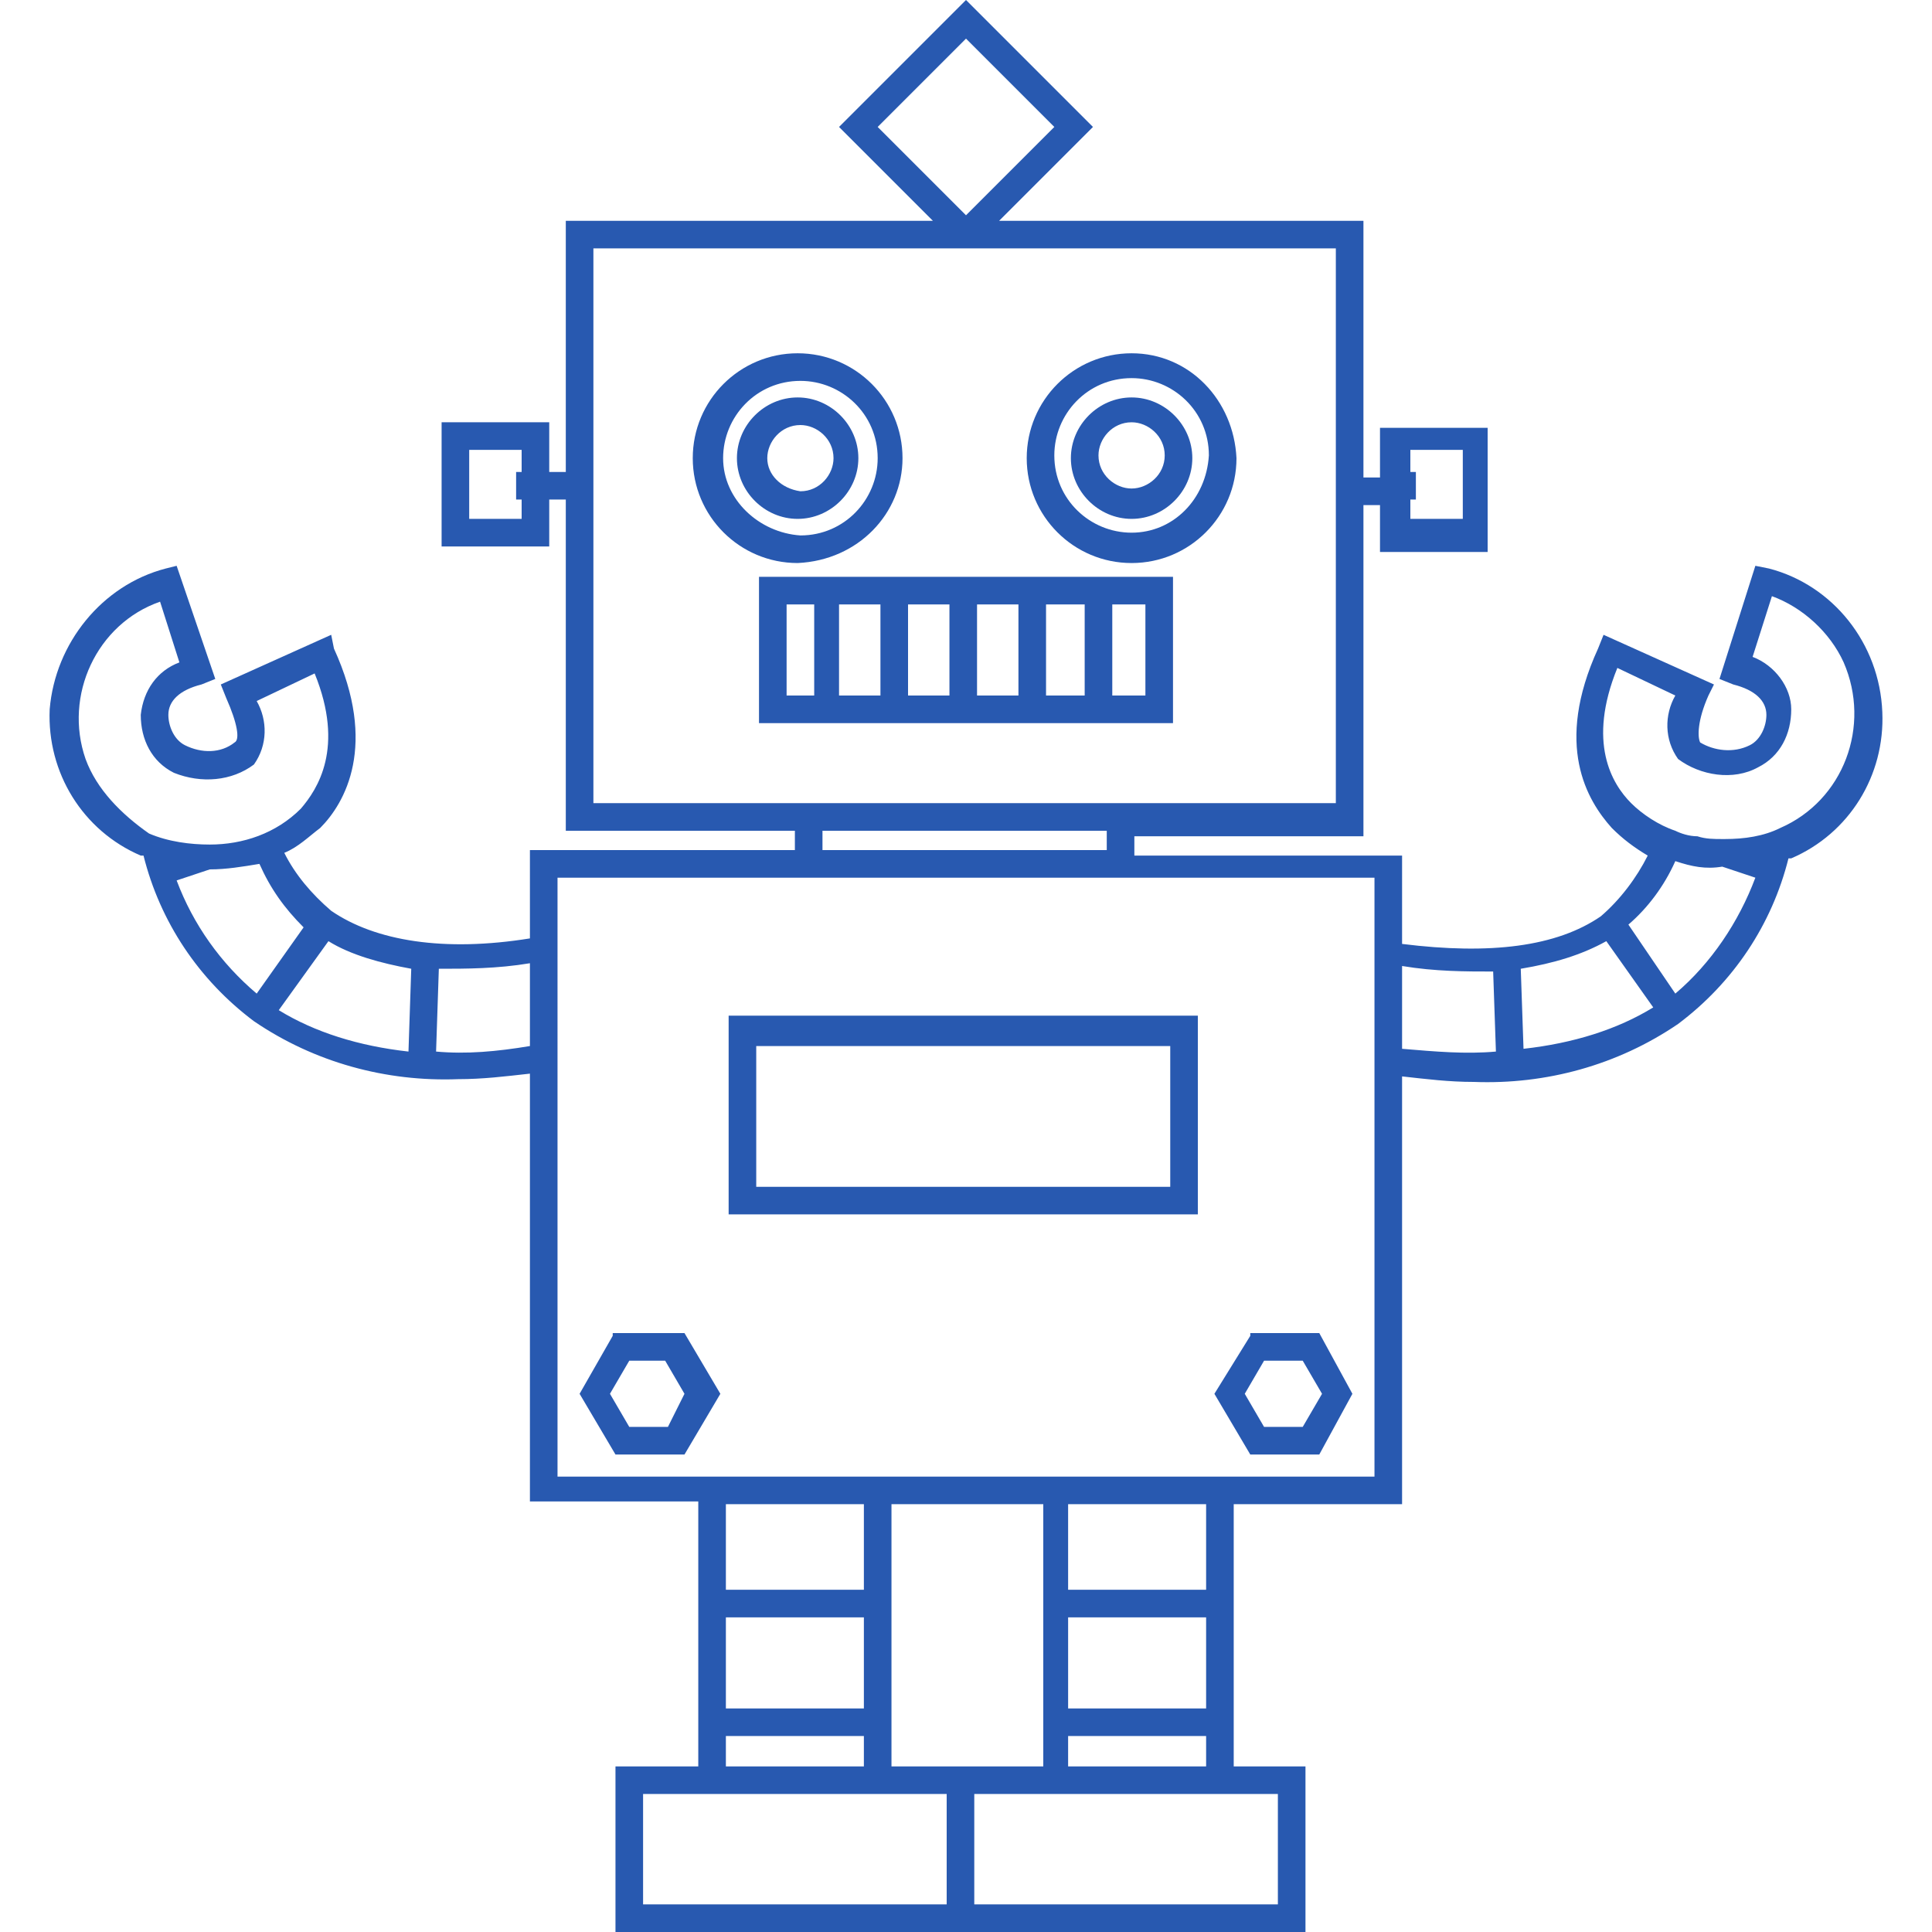 <svg xmlns="http://www.w3.org/2000/svg" id="レイヤー_1" viewBox="0 0 70 70">
  <style>
    .st0{fill:#2859b0}
  </style>
  <path d="M64.1 20.6l-.5-.1-1.3 4.1.5.2c.8.2 1.2.6 1.2 1.1 0 .4-.2.9-.6 1.1-.6.3-1.3.2-1.8-.1-.1-.2-.1-.8.3-1.7l.2-.4-4-1.8-.2.5c-1.6 3.5-.4 5.5.5 6.5.4.4.8.7 1.3 1-.4.8-1 1.6-1.7 2.2-1.6 1.1-4 1.4-7.2 1V31h-9.7v-.7h8.3v-12h.6V20h3.9v-4.5H50v1.8h-.6V8H36.2l3.4-3.4L35 0l-4.6 4.6L33.8 8H20.5v9.1h-.6v-1.8H16v4.5h3.9v-1.7h.6v12h8.3v.7h-9.6V34c-3.1.5-5.6.1-7.2-1-.7-.6-1.3-1.3-1.7-2.1.5-.2.9-.6 1.3-.9.9-.9 2.1-3 .5-6.5L12 23l-4 1.8.2.5c.4.9.5 1.5.3 1.6-.5.4-1.2.4-1.8.1-.4-.2-.6-.7-.6-1.1 0-.5.4-.9 1.2-1.1l.5-.2-1.4-4.1-.4.1c-2.3.6-4 2.7-4.2 5.1C1.7 28 3 30.1 5.1 31h.1c.6 2.4 2 4.5 4 6 2.2 1.5 4.8 2.2 7.4 2.1.9 0 1.7-.1 2.6-.2v15.5h6.1V64h-3v6h25v-6h-2.6v-9.5h6.1V39c.9.1 1.7.2 2.6.2 2.6.1 5.2-.6 7.4-2.1 2-1.5 3.4-3.6 4-6h.1c2.1-.9 3.4-3 3.3-5.3-.1-2.5-1.8-4.6-4.1-5.2zm-13-4.3H53v2.5h-1.9v-.7h.2v-1h-.2v-.8zM35 1.4l3.2 3.2L35 7.8l-3.2-3.2L35 1.4zM18.9 18.8H17v-2.5h1.9v.8h-.2v1h.2v.7zm36.2 16.3c1.2-.2 2.2-.5 3.1-1l1.7 2.4c-1.3.8-2.9 1.3-4.7 1.5l-.1-2.9zM21.5 9h26.9v20.1H21.5V9zm8.3 21.1h10.3v.7H29.8v-.7zm-17.9 4c.8.5 1.9.8 3 1l-.1 3c-1.8-.2-3.4-.7-4.7-1.5l1.8-2.5zm-8.8-6.6c-.8-2.3.4-4.9 2.7-5.7l.7 2.2c-.8.3-1.3 1-1.4 1.9 0 .9.4 1.7 1.2 2.1 1 .4 2.1.3 2.9-.3.5-.7.5-1.6.1-2.3l2.1-1c1.1 2.7.1 4.2-.5 4.9-.9.9-2.1 1.3-3.3 1.3-.7 0-1.5-.1-2.2-.4-1-.7-1.9-1.6-2.3-2.7zm3.3 4.4l1.2-.4c.6 0 1.2-.1 1.8-.2.4.9.9 1.6 1.6 2.3L9.3 36C8 34.9 7 33.5 6.4 31.9zm9.4 6.2l.1-3c1 0 2.1 0 3.3-.2v3c-1.2.2-2.3.3-3.4.2zm15.5 16.4v3.1h-5v-3.1h5zm-5 4.1h5v3.3h-5v-3.3zm0 4.3h5V64h-5v-1.1zm8 6.1h-11v-4h11v4zm0-5h-2v-9.5h5.5V64h-3.5zm9.4-2.1h-5v-3.3h5v3.3zm2.6 7.1h-11v-4h11v4zm-7.6-5v-1.1h5V64h-5zm5-6.4h-5v-3.1h5v3.1zm-23.5-4.1V31.8h29.6v21.7H20.2zM50.8 38v-3c1.2.2 2.3.2 3.3.2l.1 2.9c-1.1.1-2.2 0-3.4-.1zm9.9-2L59 33.5c.7-.6 1.3-1.4 1.7-2.3.6.2 1.1.3 1.7.2l1.2.4c-.6 1.6-1.6 3.1-2.9 4.2zm3.8-6c-.6.3-1.3.4-2 .4h-.1c-.3 0-.6 0-.9-.1-.3 0-.6-.1-.8-.2-.6-.2-1.2-.6-1.6-1-.7-.7-1.6-2.2-.5-4.9l2.1 1c-.4.7-.4 1.6.1 2.3.8.6 2 .8 2.9.3.8-.4 1.2-1.2 1.2-2.1 0-.8-.6-1.6-1.4-1.9l.7-2.2c1.1.4 2.1 1.3 2.6 2.4 1 2.3 0 5-2.3 6z" class="st0"/>
  <path d="M27.5 26.2h15v-5.3h-15v5.3zm9.4-1h-1.5v-3.3h1.5v3.3zm1-3.3h1.4v3.3h-1.4v-3.3zm-3.5 3.3h-1.5v-3.3h1.5v3.3zm-2.5 0h-1.5v-3.3h1.5v3.3zm9.6 0h-1.2v-3.3h1.2v3.3zm-13-3.3h1v3.3h-1v-3.3zM32.7 16.6c0-2.1-1.7-3.8-3.8-3.8-2.1 0-3.8 1.7-3.8 3.8 0 2.1 1.7 3.8 3.8 3.8 2.2-.1 3.8-1.8 3.8-3.8zm-6.5 0c0-1.5 1.2-2.8 2.8-2.8 1.5 0 2.8 1.2 2.8 2.8 0 1.5-1.2 2.8-2.8 2.8-1.5-.1-2.8-1.3-2.8-2.8z" class="st0"/>
  <path d="M31.1 16.6c0-1.2-1-2.2-2.2-2.2s-2.2 1-2.2 2.2c0 1.2 1 2.2 2.2 2.2s2.2-1 2.2-2.2zm-3.3 0c0-.6.5-1.2 1.2-1.2.6 0 1.2.5 1.2 1.2 0 .6-.5 1.2-1.2 1.2-.7-.1-1.2-.6-1.2-1.2zM41 12.8c-2.1 0-3.8 1.7-3.8 3.8 0 2.1 1.7 3.8 3.8 3.8 2.1 0 3.8-1.7 3.8-3.8-.1-2.1-1.7-3.8-3.8-3.8zm0 6.5c-1.5 0-2.8-1.2-2.8-2.8 0-1.5 1.2-2.8 2.8-2.8 1.5 0 2.8 1.2 2.8 2.8-.1 1.6-1.3 2.8-2.8 2.8z" class="st0"/>
  <path d="M41 14.4c-1.2 0-2.2 1-2.2 2.2 0 1.2 1 2.2 2.2 2.2s2.2-1 2.2-2.2c0-1.2-1-2.2-2.2-2.2zm0 3.3c-.6 0-1.2-.5-1.2-1.2 0-.6.5-1.2 1.2-1.2.6 0 1.2.5 1.2 1.2s-.6 1.2-1.2 1.2zM22.2 48.4L21 50.5l1.3 2.2h2.5l1.3-2.2-1.3-2.2h-2.6zm2 3.3h-1.4l-.7-1.2.7-1.2h1.3l.7 1.2-.6 1.2zM45.3 48.4L44 50.5l1.3 2.2h2.5l1.2-2.2-1.2-2.2h-2.5zm1.9 3.3h-1.4l-.7-1.2.7-1.2h1.4l.7 1.2-.7 1.2zM26.4 44h17v-7.2h-17V44zm1-6.1h15V43h-15v-5.1z" class="st0"/>
</svg>
